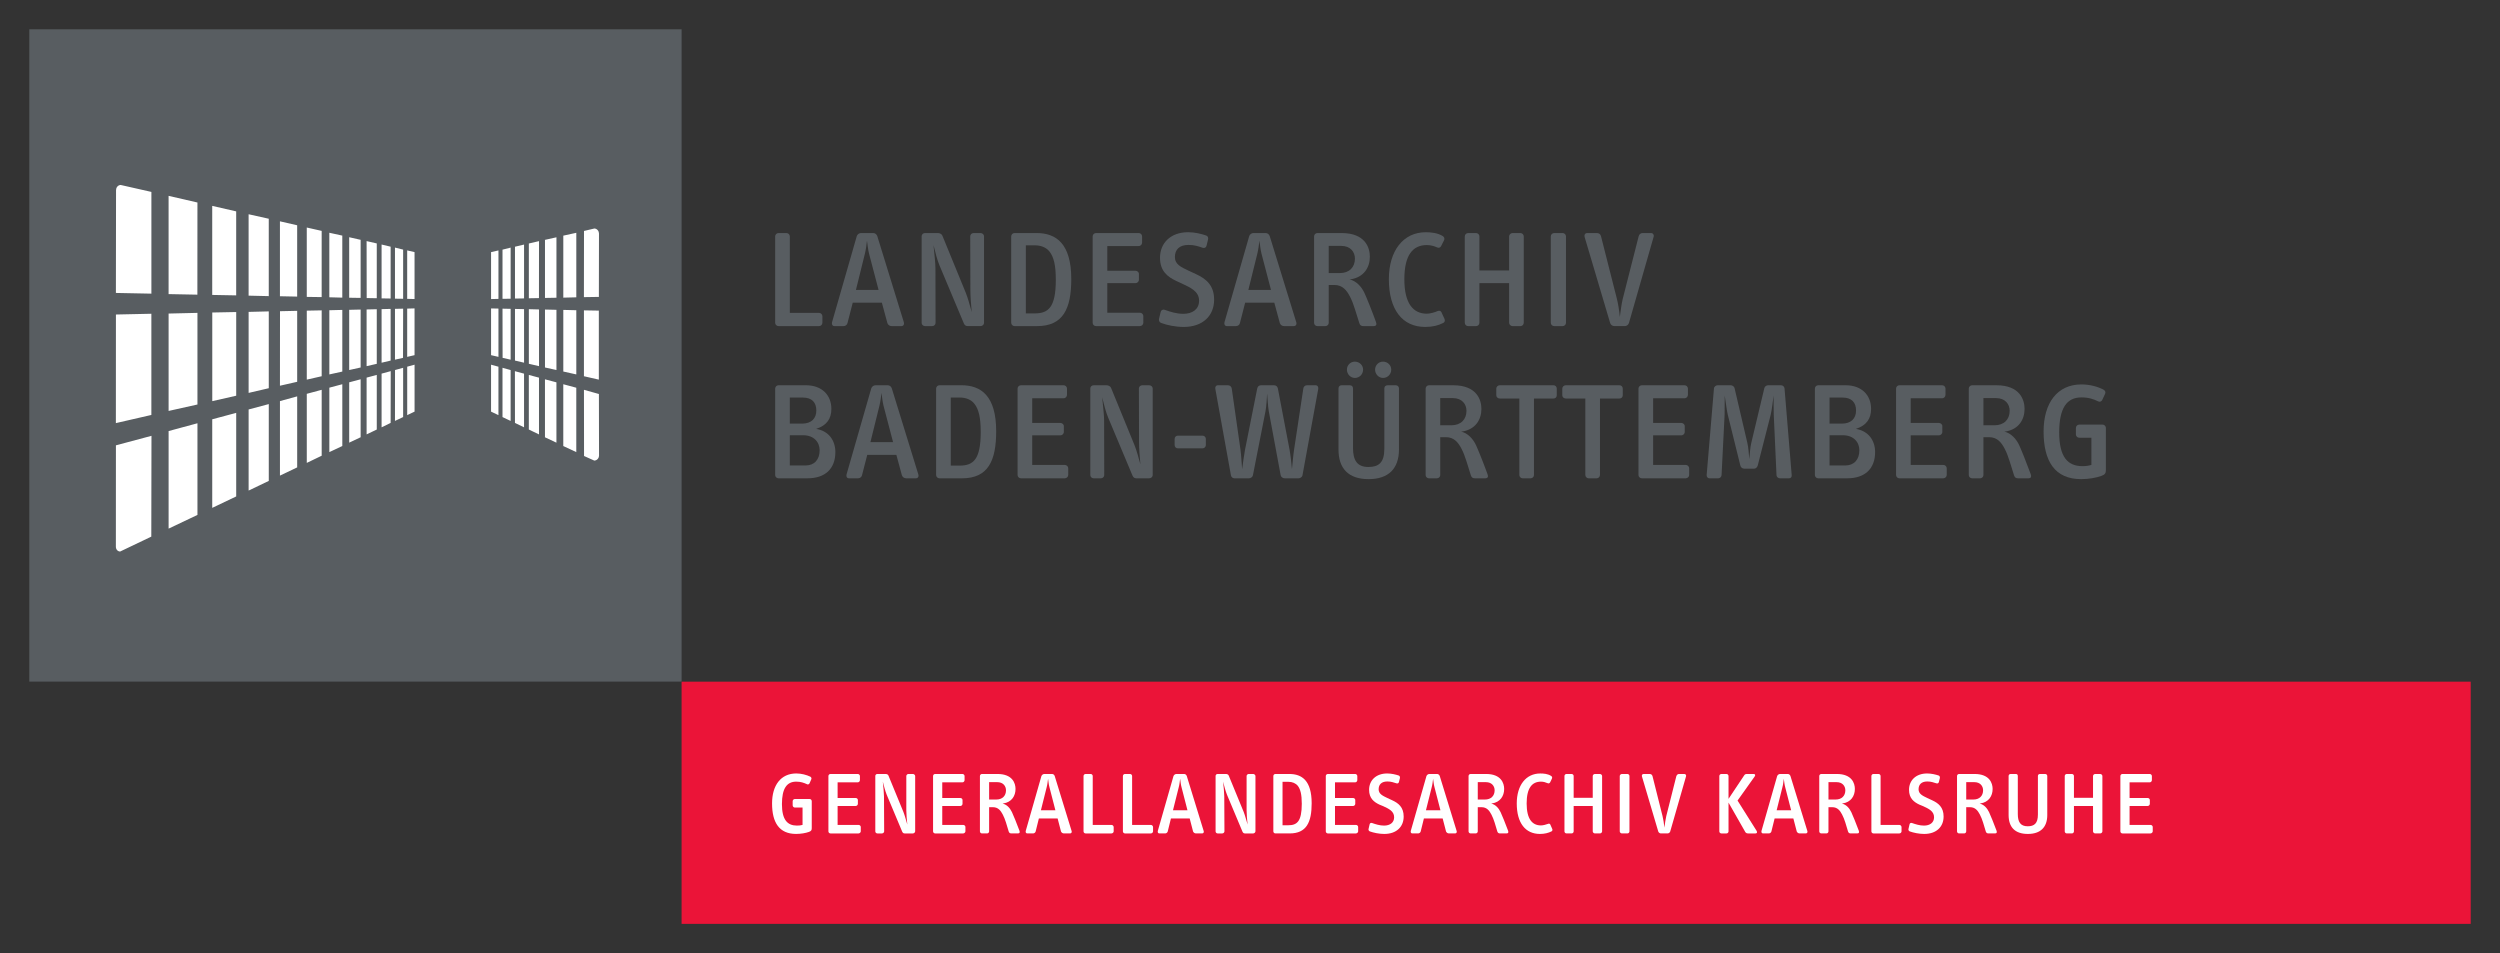 <?xml version="1.0" encoding="UTF-8" standalone="no"?>
<!-- Created with Inkscape (http://www.inkscape.org/) -->

<svg
   xmlns:dc="http://purl.org/dc/elements/1.1/"
   xmlns:cc="http://creativecommons.org/ns#"
   xmlns:rdf="http://www.w3.org/1999/02/22-rdf-syntax-ns#"
   xmlns:svg="http://www.w3.org/2000/svg"
   xmlns="http://www.w3.org/2000/svg"
   version="1.1"
   width="511.999"
   height="195.208"
   id="svg13113">
  <rect width="100%" height="100%" fill="#333333" stroke="none"/>
  <defs
     id="defs13115" />
  <path
     d="m 139.589,139.605 366.41,0 0,49.603 -366.41,0"
     id="path6025"
     style="fill:#eb1438;fill-opacity:1;fill-rule:nonzero;stroke:none" />
  <path
     d="m 166.246,169.604 0,-5.511 c 0,-0.244 -0.174,-0.453 -0.419,-0.453 l -3.07,0 c -0.209,0 -0.419,0.209 -0.419,0.453 l 0,0.837 c 0,0.244 0.209,0.453 0.419,0.453 l 1.605,0 0,3.558 c -0.349,0.105 -0.733,0.139 -1.151,0.139 -1.919,0 -3.07,-1.151 -3.07,-4.395 0,-3.174 0.977,-4.605 2.93,-4.605 0.942,0 1.57,0.244 2.198,0.523 0.209,0.139 0.419,0 0.523,-0.174 l 0.349,-0.802 c 0.105,-0.209 0.035,-0.419 -0.174,-0.558 -0.802,-0.384 -1.849,-0.663 -2.895,-0.663 -3.139,0 -4.953,2.407 -4.953,6.139 0,3.907 1.465,6.244 4.918,6.244 0.977,0 1.988,-0.174 2.651,-0.419 0.453,-0.174 0.558,-0.349 0.558,-0.767 z m 0,0"
     id="path6027"
     style="fill:#ffffff;fill-opacity:1;fill-rule:nonzero;stroke:none" />
  <path
     d="m 176.286,170.267 0,-0.907 c 0,-0.244 -0.244,-0.419 -0.453,-0.419 l -4.291,0 0,-3.872 3.698,0 c 0.244,0 0.453,-0.209 0.453,-0.453 l 0,-0.767 c 0,-0.244 -0.209,-0.419 -0.453,-0.419 l -3.698,0 0,-3.209 4.151,0 c 0.244,0 0.419,-0.244 0.419,-0.453 l 0,-0.837 c 0,-0.209 -0.209,-0.419 -0.419,-0.419 l -5.616,0 c -0.244,0 -0.419,0.209 -0.419,0.419 l 0,11.337 c 0,0.209 0.174,0.419 0.419,0.419 l 5.756,0 c 0.209,0 0.453,-0.209 0.453,-0.419 z m 0,0"
     id="path6029"
     style="fill:#ffffff;fill-opacity:1;fill-rule:nonzero;stroke:none" />
  <path
     d="m 187.427,170.267 0,-11.337 c 0,-0.209 -0.244,-0.419 -0.453,-0.419 l -0.942,0 c -0.209,0 -0.419,0.209 -0.419,0.419 l 0,7.011 c 0,0.872 0.105,1.988 0.209,2.93 -0.279,-0.907 -0.488,-1.779 -0.802,-2.581 l -3.07,-7.465 c -0.07,-0.209 -0.349,-0.314 -0.558,-0.314 l -1.709,0 c -0.244,0 -0.419,0.174 -0.419,0.419 l 0,11.337 c 0,0.209 0.174,0.419 0.419,0.419 l 0.942,0 c 0.244,0 0.453,-0.209 0.453,-0.419 l -0.035,-7.151 c 0,-0.663 -0.139,-2.128 -0.244,-3.035 0.244,0.907 0.488,1.919 0.802,2.686 l 3.174,7.57 c 0.105,0.209 0.244,0.349 0.488,0.349 l 1.709,0 c 0.209,0 0.453,-0.209 0.453,-0.419 z m 0,0"
     id="path6031"
     style="fill:#ffffff;fill-opacity:1;fill-rule:nonzero;stroke:none" />
  <path
     d="m 197.718,170.267 0,-0.907 c 0,-0.244 -0.244,-0.419 -0.453,-0.419 l -4.291,0 0,-3.872 3.698,0 c 0.244,0 0.453,-0.209 0.453,-0.453 l 0,-0.767 c 0,-0.244 -0.209,-0.419 -0.453,-0.419 l -3.698,0 0,-3.209 4.151,0 c 0.244,0 0.419,-0.244 0.419,-0.453 l 0,-0.837 c 0,-0.209 -0.209,-0.419 -0.419,-0.419 l -5.616,0 c -0.244,0 -0.419,0.209 -0.419,0.419 l 0,11.337 c 0,0.209 0.174,0.419 0.419,0.419 l 5.756,0 c 0.209,0 0.453,-0.209 0.453,-0.419 z m 0,0"
     id="path6033"
     style="fill:#ffffff;fill-opacity:1;fill-rule:nonzero;stroke:none" />
  <path
     d="m 208.783,170.127 c -0.523,-1.43 -1.256,-3.209 -1.535,-3.802 -0.384,-0.802 -1.046,-1.57 -1.919,-1.744 0,0 0.07,0 0.139,-0.035 1.709,-0.244 2.512,-1.535 2.512,-2.965 0,-1.186 -0.628,-3.07 -3.698,-3.07 l -3.174,0 c -0.244,0 -0.419,0.209 -0.419,0.419 l 0,11.337 c 0,0.209 0.174,0.419 0.419,0.419 l 1.046,0 c 0.244,0 0.419,-0.209 0.419,-0.419 l 0,-4.953 0.767,0 c 1.081,0 1.605,0.698 2.023,1.5 0.523,0.977 0.837,2.232 1.221,3.488 0.105,0.314 0.314,0.384 0.558,0.384 l 1.326,0 c 0.384,0 0.419,-0.244 0.314,-0.558 z m -2.756,-8.267 c 0,1.116 -0.733,1.884 -1.988,1.884 l -1.465,0 0,-3.558 1.674,0 c 1.186,0 1.779,0.802 1.779,1.674 z m 0,0"
     id="path6035"
     style="fill:#ffffff;fill-opacity:1;fill-rule:nonzero;stroke:none" />
  <path
     d="m 219.457,170.162 -3.453,-11.232 c -0.105,-0.279 -0.314,-0.419 -0.558,-0.419 l -1.57,0 c -0.244,0 -0.488,0.174 -0.593,0.419 l -3.209,11.232 c -0.07,0.279 0.035,0.523 0.314,0.523 l 1.186,0 c 0.244,0 0.453,-0.174 0.523,-0.384 l 0.663,-2.686 3.837,0 0.698,2.686 c 0.105,0.209 0.314,0.384 0.593,0.384 l 1.256,0 c 0.279,0 0.419,-0.244 0.314,-0.523 z m -3.314,-4.221 -2.965,0 1.186,-4.744 c 0.139,-0.488 0.209,-1.186 0.279,-1.709 0.07,0.488 0.139,1.221 0.279,1.709 l 1.221,4.744 z m 0,0"
     id="path6037"
     style="fill:#ffffff;fill-opacity:1;fill-rule:nonzero;stroke:none" />
  <path
     d="m 228.08,170.267 0,-0.872 c 0,-0.244 -0.209,-0.453 -0.453,-0.453 l -3.837,0 0,-10.011 c 0,-0.209 -0.174,-0.419 -0.419,-0.419 l -1.046,0 c -0.244,0 -0.419,0.209 -0.419,0.419 l 0,11.337 c 0,0.209 0.174,0.419 0.419,0.419 l 5.302,0 c 0.244,0 0.453,-0.209 0.453,-0.419 z m 0,0"
     id="path6039"
     style="fill:#ffffff;fill-opacity:1;fill-rule:nonzero;stroke:none" />
  <path
     d="m 236.145,170.267 0,-0.872 c 0,-0.244 -0.209,-0.453 -0.453,-0.453 l -3.837,0 0,-10.011 c 0,-0.209 -0.174,-0.419 -0.419,-0.419 l -1.046,0 c -0.244,0 -0.419,0.209 -0.419,0.419 l 0,11.337 c 0,0.209 0.174,0.419 0.419,0.419 l 5.302,0 c 0.244,0 0.453,-0.209 0.453,-0.419 z m 0,0"
     id="path6041"
     style="fill:#ffffff;fill-opacity:1;fill-rule:nonzero;stroke:none" />
  <path
     d="m 246.505,170.162 -3.453,-11.232 c -0.105,-0.279 -0.314,-0.419 -0.558,-0.419 l -1.57,0 c -0.244,0 -0.488,0.174 -0.593,0.419 l -3.209,11.232 c -0.07,0.279 0.035,0.523 0.314,0.523 l 1.186,0 c 0.244,0 0.453,-0.174 0.523,-0.384 l 0.663,-2.686 3.837,0 0.698,2.686 c 0.105,0.209 0.314,0.384 0.593,0.384 l 1.256,0 c 0.279,0 0.419,-0.244 0.314,-0.523 z m -3.314,-4.221 -2.965,0 1.186,-4.744 c 0.139,-0.488 0.209,-1.186 0.279,-1.709 0.07,0.488 0.139,1.221 0.279,1.709 l 1.221,4.744 z m 0,0"
     id="path6043"
     style="fill:#ffffff;fill-opacity:1;fill-rule:nonzero;stroke:none" />
  <path
     d="m 257.116,170.267 0,-11.337 c 0,-0.209 -0.244,-0.419 -0.453,-0.419 l -0.942,0 c -0.209,0 -0.419,0.209 -0.419,0.419 l 0,7.011 c 0,0.872 0.105,1.988 0.209,2.93 -0.279,-0.907 -0.488,-1.779 -0.802,-2.581 l -3.07,-7.465 c -0.07,-0.209 -0.349,-0.314 -0.558,-0.314 l -1.709,0 c -0.244,0 -0.419,0.174 -0.419,0.419 l 0,11.337 c 0,0.209 0.174,0.419 0.419,0.419 l 0.942,0 c 0.244,0 0.453,-0.209 0.453,-0.419 l -0.035,-7.151 c 0,-0.663 -0.139,-2.128 -0.244,-3.035 0.244,0.907 0.488,1.919 0.802,2.686 l 3.174,7.57 c 0.105,0.209 0.244,0.349 0.488,0.349 l 1.709,0 c 0.209,0 0.453,-0.209 0.453,-0.419 z m 0,0"
     id="path6045"
     style="fill:#ffffff;fill-opacity:1;fill-rule:nonzero;stroke:none" />
  <path
     d="m 268.628,164.511 c 0,-4.639 -1.988,-6 -4.57,-6 l -2.86,0 c -0.244,0 -0.419,0.209 -0.419,0.419 l 0,11.337 c 0,0.209 0.174,0.419 0.419,0.419 l 2.93,0 c 3.453,0 4.5,-2.302 4.5,-6.174 z m -2.023,0.105 c 0,3.663 -1.012,4.395 -2.756,4.395 l -1.186,0 0,-8.895 1.221,0 c 0.767,0 1.465,0.279 1.919,0.837 0.523,0.698 0.802,1.744 0.802,3.663 z m 0,0"
     id="path6047"
     style="fill:#ffffff;fill-opacity:1;fill-rule:nonzero;stroke:none" />
  <path
     d="m 278.151,170.267 0,-0.907 c 0,-0.244 -0.244,-0.419 -0.453,-0.419 l -4.291,0 0,-3.872 3.698,0 c 0.244,0 0.453,-0.209 0.453,-0.453 l 0,-0.767 c 0,-0.244 -0.209,-0.419 -0.453,-0.419 l -3.698,0 0,-3.209 4.151,0 c 0.244,0 0.419,-0.244 0.419,-0.453 l 0,-0.837 c 0,-0.209 -0.209,-0.419 -0.419,-0.419 l -5.616,0 c -0.244,0 -0.419,0.209 -0.419,0.419 l 0,11.337 c 0,0.209 0.174,0.419 0.419,0.419 l 5.756,0 c 0.209,0 0.453,-0.209 0.453,-0.419 z m 0,0"
     id="path6049"
     style="fill:#ffffff;fill-opacity:1;fill-rule:nonzero;stroke:none" />
  <path
     d="m 287.472,167.232 c 0,-1.919 -1.081,-2.756 -2.372,-3.349 l -0.977,-0.453 c -0.942,-0.453 -1.779,-0.837 -1.779,-1.779 0,-0.977 0.593,-1.605 1.779,-1.605 0.802,0 1.291,0.209 1.884,0.384 0.244,0.07 0.419,-0.035 0.488,-0.244 l 0.209,-0.837 c 0.035,-0.209 -0.035,-0.453 -0.244,-0.523 -0.628,-0.209 -1.5,-0.419 -2.372,-0.419 -2.302,0 -3.698,1.43 -3.698,3.349 0,1.744 1.012,2.512 2.128,3.035 l 0.767,0.314 c 1.116,0.523 2.233,1.012 2.233,2.267 0,1.116 -0.872,1.709 -2.058,1.709 -0.907,0 -1.744,-0.279 -2.442,-0.523 -0.244,-0.105 -0.488,0.035 -0.523,0.279 l -0.209,0.907 c -0.07,0.209 0.035,0.419 0.244,0.523 0.767,0.279 1.919,0.523 2.965,0.523 2.512,0 3.977,-1.465 3.977,-3.558 z m 0,0"
     id="path6051"
     style="fill:#ffffff;fill-opacity:1;fill-rule:nonzero;stroke:none" />
  <path
     d="m 298.313,170.162 -3.453,-11.232 c -0.105,-0.279 -0.314,-0.419 -0.558,-0.419 l -1.57,0 c -0.244,0 -0.488,0.174 -0.593,0.419 l -3.209,11.232 c -0.07,0.279 0.035,0.523 0.314,0.523 l 1.186,0 c 0.244,0 0.453,-0.174 0.523,-0.384 l 0.663,-2.686 3.837,0 0.698,2.686 c 0.105,0.209 0.314,0.384 0.593,0.384 l 1.256,0 c 0.279,0 0.419,-0.244 0.314,-0.523 z m -3.314,-4.221 -2.965,0 1.186,-4.744 c 0.139,-0.488 0.209,-1.186 0.279,-1.709 0.07,0.488 0.139,1.221 0.279,1.709 l 1.221,4.744 z m 0,0"
     id="path6053"
     style="fill:#ffffff;fill-opacity:1;fill-rule:nonzero;stroke:none" />
  <path
     d="m 308.855,170.127 c -0.523,-1.43 -1.256,-3.209 -1.535,-3.802 -0.384,-0.802 -1.046,-1.57 -1.919,-1.744 0,0 0.07,0 0.139,-0.035 1.709,-0.244 2.512,-1.535 2.512,-2.965 0,-1.186 -0.628,-3.07 -3.698,-3.07 l -3.174,0 c -0.244,0 -0.419,0.209 -0.419,0.419 l 0,11.337 c 0,0.209 0.174,0.419 0.419,0.419 l 1.046,0 c 0.244,0 0.419,-0.209 0.419,-0.419 l 0,-4.953 0.767,0 c 1.081,0 1.605,0.698 2.023,1.5 0.523,0.977 0.837,2.232 1.221,3.488 0.105,0.314 0.314,0.384 0.558,0.384 l 1.326,0 c 0.384,0 0.419,-0.244 0.314,-0.558 z m -2.756,-8.267 c 0,1.116 -0.733,1.884 -1.988,1.884 l -1.465,0 0,-3.558 1.674,0 c 1.186,0 1.779,0.802 1.779,1.674 z m 0,0"
     id="path6055"
     style="fill:#ffffff;fill-opacity:1;fill-rule:nonzero;stroke:none" />
  <path
     d="m 317.889,169.743 -0.384,-0.872 c -0.07,-0.174 -0.279,-0.244 -0.488,-0.139 -0.384,0.139 -0.977,0.314 -1.43,0.314 -1.744,0 -2.93,-1.256 -2.93,-4.5 0,-3.174 1.116,-4.465 2.93,-4.465 0.523,0 0.942,0.139 1.36,0.314 0.209,0.105 0.384,0.035 0.523,-0.174 l 0.349,-0.733 c 0.139,-0.244 0.035,-0.488 -0.174,-0.593 -0.663,-0.419 -1.5,-0.488 -2.198,-0.488 -2.93,0 -4.814,2.407 -4.814,6.139 0,4.012 1.779,6.244 4.744,6.244 0.977,0 1.744,-0.209 2.372,-0.523 0.139,-0.07 0.279,-0.279 0.139,-0.523 z m 0,0"
     id="path6057"
     style="fill:#ffffff;fill-opacity:1;fill-rule:nonzero;stroke:none" />
  <path
     d="m 328.11,170.267 0,-11.337 c 0,-0.209 -0.209,-0.419 -0.453,-0.419 l -1.012,0 c -0.244,0 -0.453,0.209 -0.453,0.419 l 0,4.465 -3.907,0 0,-4.465 c 0,-0.209 -0.174,-0.419 -0.419,-0.419 l -1.046,0 c -0.244,0 -0.419,0.209 -0.419,0.419 l 0,11.337 c 0,0.209 0.174,0.419 0.419,0.419 l 1.046,0 c 0.244,0 0.419,-0.209 0.419,-0.419 l 0,-5.198 3.907,0 0,5.198 c 0,0.209 0.209,0.419 0.453,0.419 l 1.012,0 c 0.244,0 0.453,-0.209 0.453,-0.419 z m 0,0"
     id="path6059"
     style="fill:#ffffff;fill-opacity:1;fill-rule:nonzero;stroke:none" />
  <path
     d="m 333.712,170.267 0,-11.337 c 0,-0.209 -0.174,-0.419 -0.419,-0.419 l -1.116,0 c -0.244,0 -0.453,0.209 -0.453,0.419 l 0,11.337 c 0,0.209 0.209,0.419 0.453,0.419 l 1.116,0 c 0.244,0 0.419,-0.209 0.419,-0.419 z m 0,0"
     id="path6061"
     style="fill:#ffffff;fill-opacity:1;fill-rule:nonzero;stroke:none" />
  <path
     d="m 345.3,158.999 c 0.07,-0.244 -0.07,-0.488 -0.349,-0.488 l -1.081,0 c -0.279,0 -0.453,0.174 -0.558,0.453 l -2.058,8.163 c -0.139,0.593 -0.279,1.535 -0.384,2.372 -0.07,-0.837 -0.244,-1.779 -0.384,-2.372 l -2.058,-8.197 c -0.105,-0.279 -0.279,-0.419 -0.593,-0.419 l -1.221,0 c -0.279,0 -0.419,0.244 -0.349,0.488 l 3.349,11.302 c 0.07,0.209 0.314,0.384 0.523,0.384 l 1.395,0 c 0.209,0 0.453,-0.174 0.523,-0.384 l 3.244,-11.302 z m 0,0"
     id="path6063"
     style="fill:#ffffff;fill-opacity:1;fill-rule:nonzero;stroke:none" />
  <path
     d="m 359.756,170.162 -3.907,-6.209 3.523,-4.953 c 0.139,-0.209 0.139,-0.488 -0.209,-0.488 l -1.395,0 c -0.279,0 -0.419,0.07 -0.558,0.279 l -3.209,4.814 0,-4.674 c 0,-0.209 -0.174,-0.419 -0.419,-0.419 l -1.046,0 c -0.244,0 -0.419,0.209 -0.419,0.419 l 0,11.337 c 0,0.209 0.174,0.419 0.419,0.419 l 1.046,0 c 0.244,0 0.419,-0.209 0.419,-0.419 l 0,-5.895 3.419,6 c 0.139,0.244 0.349,0.314 0.628,0.314 l 1.465,0 c 0.314,0 0.419,-0.209 0.244,-0.523 z m 0,0"
     id="path6067"
     style="fill:#ffffff;fill-opacity:1;fill-rule:nonzero;stroke:none" />
  <path
     d="m 370.137,170.162 -3.453,-11.232 c -0.105,-0.279 -0.314,-0.419 -0.558,-0.419 l -1.57,0 c -0.244,0 -0.488,0.174 -0.593,0.419 l -3.209,11.232 c -0.07,0.279 0.035,0.523 0.314,0.523 l 1.186,0 c 0.244,0 0.453,-0.174 0.523,-0.384 l 0.663,-2.686 3.837,0 0.698,2.686 c 0.105,0.209 0.314,0.384 0.593,0.384 l 1.256,0 c 0.279,0 0.419,-0.244 0.314,-0.523 z m -3.314,-4.221 -2.965,0 1.186,-4.744 c 0.139,-0.488 0.209,-1.186 0.279,-1.709 0.07,0.488 0.139,1.221 0.279,1.709 l 1.221,4.744 z m 0,0"
     id="path6069"
     style="fill:#ffffff;fill-opacity:1;fill-rule:nonzero;stroke:none" />
  <path
     d="m 380.679,170.127 c -0.523,-1.43 -1.256,-3.209 -1.535,-3.802 -0.384,-0.802 -1.046,-1.57 -1.919,-1.744 0,0 0.07,0 0.139,-0.035 1.709,-0.244 2.512,-1.535 2.512,-2.965 0,-1.186 -0.628,-3.07 -3.698,-3.07 l -3.174,0 c -0.244,0 -0.419,0.209 -0.419,0.419 l 0,11.337 c 0,0.209 0.174,0.419 0.419,0.419 l 1.046,0 c 0.244,0 0.419,-0.209 0.419,-0.419 l 0,-4.953 0.767,0 c 1.081,0 1.605,0.698 2.023,1.5 0.523,0.977 0.837,2.232 1.221,3.488 0.105,0.314 0.314,0.384 0.558,0.384 l 1.326,0 c 0.384,0 0.419,-0.244 0.314,-0.558 z m -2.756,-8.267 c 0,1.116 -0.733,1.884 -1.988,1.884 l -1.465,0 0,-3.558 1.674,0 c 1.186,0 1.779,0.802 1.779,1.674 z m 0,0"
     id="path6071"
     style="fill:#ffffff;fill-opacity:1;fill-rule:nonzero;stroke:none" />
  <path
     d="m 389.434,170.267 0,-0.872 c 0,-0.244 -0.209,-0.453 -0.453,-0.453 l -3.837,0 0,-10.011 c 0,-0.209 -0.174,-0.419 -0.419,-0.419 l -1.046,0 c -0.244,0 -0.419,0.209 -0.419,0.419 l 0,11.337 c 0,0.209 0.174,0.419 0.419,0.419 l 5.302,0 c 0.244,0 0.453,-0.209 0.453,-0.419 z m 0,0"
     id="path6073"
     style="fill:#ffffff;fill-opacity:1;fill-rule:nonzero;stroke:none" />
  <path
     d="m 398.05,167.232 c 0,-1.919 -1.081,-2.756 -2.372,-3.349 l -0.977,-0.453 c -0.942,-0.453 -1.779,-0.837 -1.779,-1.779 0,-0.977 0.593,-1.605 1.779,-1.605 0.802,0 1.291,0.209 1.884,0.384 0.244,0.07 0.419,-0.035 0.488,-0.244 l 0.209,-0.837 c 0.035,-0.209 -0.035,-0.453 -0.244,-0.523 -0.628,-0.209 -1.5,-0.419 -2.372,-0.419 -2.302,0 -3.698,1.43 -3.698,3.349 0,1.744 1.012,2.512 2.128,3.035 l 0.767,0.314 c 1.116,0.523 2.232,1.012 2.232,2.267 0,1.116 -0.872,1.709 -2.058,1.709 -0.907,0 -1.744,-0.279 -2.442,-0.523 -0.244,-0.105 -0.488,0.035 -0.523,0.279 l -0.209,0.907 c -0.07,0.209 0.035,0.419 0.244,0.523 0.767,0.279 1.919,0.523 2.965,0.523 2.512,0 3.977,-1.465 3.977,-3.558 z m 0,0"
     id="path6075"
     style="fill:#ffffff;fill-opacity:1;fill-rule:nonzero;stroke:none" />
  <path
     d="m 408.892,170.127 c -0.523,-1.43 -1.256,-3.209 -1.535,-3.802 -0.384,-0.802 -1.046,-1.57 -1.919,-1.744 0,0 0.07,0 0.139,-0.035 1.709,-0.244 2.512,-1.535 2.512,-2.965 0,-1.186 -0.628,-3.07 -3.698,-3.07 l -3.174,0 c -0.244,0 -0.419,0.209 -0.419,0.419 l 0,11.337 c 0,0.209 0.174,0.419 0.419,0.419 l 1.046,0 c 0.244,0 0.419,-0.209 0.419,-0.419 l 0,-4.953 0.767,0 c 1.081,0 1.605,0.698 2.023,1.5 0.523,0.977 0.837,2.232 1.221,3.488 0.105,0.314 0.314,0.384 0.558,0.384 l 1.326,0 c 0.384,0 0.419,-0.244 0.314,-0.558 z m -2.756,-8.267 c 0,1.116 -0.733,1.884 -1.988,1.884 l -1.465,0 0,-3.558 1.674,0 c 1.186,0 1.779,0.802 1.779,1.674 z m 0,0"
     id="path6077"
     style="fill:#ffffff;fill-opacity:1;fill-rule:nonzero;stroke:none" />
  <path
     d="m 419.28,166.918 0,-7.988 c 0,-0.244 -0.174,-0.419 -0.453,-0.419 l -1.012,0 c -0.279,0 -0.453,0.139 -0.453,0.419 l 0,7.884 c 0,1.849 -0.767,2.407 -2.093,2.407 -1.5,0 -2.023,-0.907 -2.023,-2.512 l 0,-7.779 c 0,-0.279 -0.139,-0.419 -0.419,-0.419 l -1.046,0 c -0.244,0 -0.419,0.174 -0.419,0.419 l 0,7.988 c 0,2.442 1.256,3.872 3.942,3.872 2.581,0 3.977,-1.36 3.977,-3.872 z m 0,0"
     id="path6079"
     style="fill:#ffffff;fill-opacity:1;fill-rule:nonzero;stroke:none" />
  <path
     d="m 430.568,170.267 0,-11.337 c 0,-0.209 -0.209,-0.419 -0.453,-0.419 l -1.012,0 c -0.244,0 -0.453,0.209 -0.453,0.419 l 0,4.465 -3.907,0 0,-4.465 c 0,-0.209 -0.174,-0.419 -0.419,-0.419 l -1.046,0 c -0.244,0 -0.419,0.209 -0.419,0.419 l 0,11.337 c 0,0.209 0.174,0.419 0.419,0.419 l 1.046,0 c 0.244,0 0.419,-0.209 0.419,-0.419 l 0,-5.198 3.907,0 0,5.198 c 0,0.209 0.209,0.419 0.453,0.419 l 1.012,0 c 0.244,0 0.453,-0.209 0.453,-0.419 z m 0,0"
     id="path6081"
     style="fill:#ffffff;fill-opacity:1;fill-rule:nonzero;stroke:none" />
  <path
     d="m 440.88,170.267 0,-0.907 c 0,-0.244 -0.244,-0.419 -0.453,-0.419 l -4.291,0 0,-3.872 3.698,0 c 0.244,0 0.453,-0.209 0.453,-0.453 l 0,-0.767 c 0,-0.244 -0.209,-0.419 -0.453,-0.419 l -3.698,0 0,-3.209 4.151,0 c 0.244,0 0.419,-0.244 0.419,-0.453 l 0,-0.837 c 0,-0.209 -0.209,-0.419 -0.419,-0.419 l -5.616,0 c -0.244,0 -0.419,0.209 -0.419,0.419 l 0,11.337 c 0,0.209 0.174,0.419 0.419,0.419 l 5.756,0 c 0.209,0 0.453,-0.209 0.453,-0.419 z m 0,0"
     id="path6083"
     style="fill:#ffffff;fill-opacity:1;fill-rule:nonzero;stroke:none" />
  <path
     d="m 6,6 133.59,0 0,133.59 L 6,139.59 6,6 z"
     id="path3762-0"
     style="fill:#585d61;fill-opacity:1;fill-rule:nonzero;stroke:none" />
  <path
     d="m 30.986,109.904 0.036,-20.648 -7.282,1.949 -0.01,20.757 c 0,0.533 0.339,0.969 0.872,0.993 l 6.38,-3.051 z m 0.018,-70.599 -6.289,-1.423 0.018,-0.006 c -0.527,0.018 -0.95,0.46 -0.95,0.993 l -0.018,-0.012 -0.03,21.138 7.27,0.145 0,-20.841 0,0.006 z m 53.898,35.381 -1.507,0.412 0,9.921 1.507,-0.72 0,-9.607 m -2.343,0.636 -1.659,0.454 -0.01,10.424 1.671,-0.793 0,-10.097 m -2.548,0.696 -1.864,0.508 0,10.999 1.852,-0.908 0.018,-10.599 m -2.857,0.769 -2.082,0.557 0,11.628 2.082,-0.999 0,-11.186 z m -3.305,0.896 -2.343,0.623 0,12.355 2.343,-1.108 0,-11.87 z m -3.753,1.011 -2.657,0.708 0,13.196 2.657,-1.247 0,-12.651 m -4.225,1.138 -3.051,0.823 0,14.146 3.051,-1.471 0,-13.499 z m -5.018,1.344 -3.529,0.969 0,15.26 3.529,-1.683 0,-14.54 m -5.817,1.574 -4.128,1.102 0,16.61 4.128,-1.979 0,-15.732 m -6.671,1.798 -4.909,1.314 0,18.142 4.909,-2.343 0,-17.1 m -7.936,2.113 -5.908,1.598 0,19.982 5.908,-2.809 0,-18.759 m 44.461,-23.535 -1.507,0.042 0,9.885 1.507,-0.351 0,-9.576 z m -2.337,0.054 -1.671,0.036 0,10.412 1.647,-0.375 0.024,-10.073 z m -2.561,0.048 -1.852,0.048 0,10.975 1.852,-0.436 0,-10.587 z m -2.839,0.067 -2.082,0.048 0,11.61 2.082,-0.478 0,-11.18 z m -3.305,0.067 -2.343,0.054 0,12.331 2.343,-0.521 0,-11.864 z m -3.753,0.073 -2.657,0.067 0,13.148 2.657,-0.587 0,-12.627 z m -4.225,0.091 -3.051,0.06 0,14.128 3.051,-0.696 0,-13.493 z m -5.018,0.097 -3.517,0.079 -0.012,15.26 3.529,-0.805 0,-14.534 z m -5.817,0.115 -4.128,0.103 0,16.592 4.128,-0.962 0,-15.732 z m -14.607,0.303 -5.908,0.139 0,19.946 5.908,-1.32 0,-18.765 z M 31,64.256 l -7.258,0.157 -0.012,22.24 7.27,-1.671 0,-20.726 z m 53.898,-12.621 -1.507,-0.351 0,9.921 1.507,0.036 0,-9.607 z m -2.337,-0.515 -1.671,-0.418 0,10.466 1.671,0.024 0,-10.073 z m -2.561,-0.599 -1.852,-0.442 0,11.029 1.852,0.03 0,-10.617 z m -2.839,-0.666 -2.082,-0.478 0.018,11.665 2.064,0.036 0,-11.223 z m -3.275,-0.732 -2.373,-0.539 0,12.391 2.343,0.036 0,-11.846 m -3.711,-0.902 -2.7,-0.593 0,13.214 2.657,0.073 0,-12.682 m -4.225,-0.987 -3.051,-0.69 0,14.207 3.051,0.042 0,-13.329 m -5.018,-1.38 -3.529,-0.811 0,15.345 3.529,0.073 0,-14.522 m -5.817,-1.423 -4.128,-0.92 0,16.671 4.128,0.097 0,-15.69 m -6.671,-1.665 -4.909,-1.126 0,18.238 4.909,0.091 0,-17.028 m -7.936,-1.992 -5.908,-1.362 0,20.121 5.896,0.115 0.012,-18.656 m 60.133,33.002 0,9.607 1.513,0.72 0,-9.921 -1.513,-0.412 m 2.343,0.636 0,10.091 1.665,0.793 0,-10.424 -1.659,-0.46 m 2.536,0.69 0.012,10.599 1.858,0.902 0,-10.993 -1.871,-0.508 m 2.851,0.775 0,11.174 2.082,1.005 0,-11.628 -2.082,-0.551 z m 3.305,0.89 0,11.877 2.349,1.102 0,-12.355 -2.349,-0.623 z m 3.753,1.017 0,12.651 2.663,1.247 0,-13.19 -2.663,-0.714 M 100.57,63.166 l 0,9.57 1.513,0.351 0,-9.891 -1.513,-0.03 z m 2.343,0.048 0.018,10.073 1.647,0.375 0,-10.412 -1.665,-0.036 z m 2.554,0.054 0,10.575 1.858,0.436 0,-10.969 -1.858,-0.042 z m 2.839,0.054 0,11.18 2.082,0.484 0,-11.61 -2.082,-0.054 z m 3.305,0.073 0,11.864 2.349,0.521 0,-12.331 -2.349,-0.054 z m 3.753,0.073 0,12.621 2.663,0.593 0,-13.148 -2.663,-0.067 z m 4.225,0.091 0,13.493 3.051,0.696 0,-14.134 -3.051,-0.054 z M 100.57,51.635 l 0,9.613 1.513,-0.036 0,-9.927 -1.513,0.351 z m 2.343,-0.508 0,10.073 1.665,-0.024 0,-10.466 -1.665,0.418 z m 2.554,-0.599 0,10.617 1.858,-0.03 0,-11.029 -1.858,0.442 z m 2.839,-0.66 0,11.217 2.07,-0.036 0.012,-11.665 -2.082,0.484 z m 3.305,-0.696 0,11.846 2.349,-0.042 0,-12.379 -2.379,0.533 m 3.783,-0.847 0,12.676 2.663,-0.067 0,-13.214 -2.7,0.593 m 4.274,45.115 2.094,0.938 0.01,0.006 c 0.527,-0.018 0.963,-0.46 0.963,-0.993 l 0.01,0.018 -0.024,-12.663 -3.063,-0.86 0.018,13.541 0,0.012 z m 0,-46.084 2.119,-0.502 -0.018,-0.006 c 0.527,0.018 0.95,0.46 0.95,0.993 l 0.018,-0.012 -0.024,13.033 -3.063,0.048 0.018,-13.553 z"
     id="path3766-88"
     style="fill:#ffffff;fill-opacity:1;fill-rule:nonzero;stroke:none" />
  <path
     d="m 48.376,63.904 -4.903,0.097 0,18.154 4.903,-1.114 0,-17.137 z"
     id="path3770-0"
     style="fill:#ffffff;fill-opacity:1;fill-rule:nonzero;stroke:none" />
  <path
     d="m 167.862,92.219 c 0,1.925 -1.102,3.111 -2.887,3.111 l -3.22,0 0,-6.192 2.742,0 c 2.119,0 3.366,1.356 3.366,3.081 m -0.678,-8.142 c 0,1.61 -0.993,2.682 -2.942,2.682 l -2.488,0 0,-5.339 2.657,0 c 1.864,0 2.772,0.987 2.772,2.657 m 3.898,8.511 c 0,-2.379 -1.356,-4.328 -3.929,-4.752 2.179,-0.708 3.111,-2.094 3.111,-4.098 0,-2.803 -1.925,-4.837 -5.2,-4.837 l -5.63,0 c -0.369,0 -0.678,0.309 -0.678,0.678 l 0,17.73 c 0,0.339 0.309,0.648 0.678,0.648 l 5.938,0 c 3.62,0 5.708,-1.949 5.708,-5.369"
     id="path3774-6"
     style="fill:#585d61;fill-opacity:1;fill-rule:evenodd;stroke:none" />
  <path
     d="m 182.9,90.551 -4.637,0 1.84,-7.439 c 0.194,-0.787 0.339,-1.864 0.424,-2.657 0.109,0.769 0.224,1.895 0.424,2.657 l 1.949,7.439 z m 5.176,6.616 -5.43,-17.615 c -0.139,-0.424 -0.478,-0.654 -0.847,-0.654 l -2.488,0 c -0.369,0 -0.763,0.26 -0.878,0.654 l -5.061,17.615 c -0.115,0.424 0.085,0.793 0.508,0.793 l 1.84,0 c 0.393,0 0.732,-0.254 0.817,-0.623 l 1.077,-4.183 5.962,0 1.132,4.183 c 0.115,0.369 0.478,0.623 0.878,0.623 l 1.979,0 c 0.424,0 0.648,-0.369 0.508,-0.793"
     id="path3778-8"
     style="fill:#585d61;fill-opacity:1;fill-rule:evenodd;stroke:none" />
  <path
     d="m 200.852,88.486 c 0,5.684 -1.556,6.87 -4.328,6.87 l -1.81,0 0,-13.941 1.87,0 c 1.217,0 2.318,0.424 2.996,1.301 0.847,1.102 1.271,2.742 1.271,5.769 m 3.166,-0.169 c 0,-7.264 -3.111,-9.419 -7.125,-9.419 l -4.498,0 c -0.363,0 -0.678,0.315 -0.678,0.684 l 0,17.7 c 0,0.369 0.315,0.678 0.678,0.678 l 4.613,0 c 5.369,0 7.01,-3.59 7.01,-9.643"
     id="path3782-1"
     style="fill:#585d61;fill-opacity:1;fill-rule:evenodd;stroke:none" />
  <path
     d="m 218.774,97.28 0,-1.386 c 0,-0.369 -0.339,-0.678 -0.708,-0.678 l -6.671,0 0,-6.053 5.769,0 c 0.363,0 0.708,-0.309 0.708,-0.702 l 0,-1.192 c 0,-0.363 -0.345,-0.648 -0.708,-0.648 l -5.769,0 0,-5.061 6.447,0 c 0.393,0 0.678,-0.339 0.678,-0.708 l 0,-1.271 c 0,-0.369 -0.309,-0.678 -0.678,-0.678 l -8.765,0 c -0.369,0 -0.678,0.309 -0.678,0.678 l 0,17.7 c 0,0.369 0.309,0.678 0.678,0.678 l 8.989,0 c 0.369,0 0.708,-0.309 0.708,-0.678"
     id="path3786-9"
     style="fill:#585d61;fill-opacity:1;fill-rule:nonzero;stroke:none" />
  <path
     d="m 236.073,97.309 0,-17.76 c 0,-0.339 -0.339,-0.648 -0.708,-0.648 l -1.441,0 c -0.369,0 -0.678,0.309 -0.678,0.648 l 0.03,11.005 c 0,1.326 0.139,3.081 0.278,4.552 -0.393,-1.386 -0.732,-2.772 -1.241,-4.019 L 227.532,79.41 c -0.139,-0.309 -0.533,-0.508 -0.902,-0.508 l -2.657,0 c -0.369,0 -0.678,0.284 -0.678,0.648 l 0,17.76 c 0,0.339 0.309,0.648 0.678,0.648 l 1.495,0 c 0.369,0 0.678,-0.309 0.678,-0.648 l -0.024,-11.199 c 0,-1.047 -0.254,-3.305 -0.4,-4.752 0.369,1.447 0.739,3.027 1.247,4.213 l 4.976,11.852 c 0.145,0.339 0.4,0.533 0.763,0.533 l 2.657,0 c 0.369,0 0.708,-0.309 0.708,-0.648"
     id="path3790-8"
     style="fill:#585d61;fill-opacity:1;fill-rule:nonzero;stroke:none" />
  <path
     d="m 246.956,91.145 0,-1.247 c 0,-0.393 -0.309,-0.678 -0.708,-0.678 l -5.006,0 c -0.393,0 -0.678,0.284 -0.678,0.678 l 0,1.247 c 0,0.393 0.284,0.678 0.678,0.678 l 5.006,0 c 0.4,0 0.708,-0.285 0.708,-0.678"
     id="path3794-9"
     style="fill:#585d61;fill-opacity:1;fill-rule:nonzero;stroke:none" />
  <path
     d="m 269.97,79.693 c 0.085,-0.393 -0.115,-0.793 -0.539,-0.793 l -1.749,0 c -0.4,0 -0.708,0.254 -0.763,0.678 l -1.895,12.53 c -0.169,1.041 -0.315,2.912 -0.43,3.983 -0.109,-1.217 -0.278,-2.827 -0.502,-4.044 l -2.379,-12.47 c -0.085,-0.424 -0.363,-0.678 -0.817,-0.678 l -2.603,0 c -0.424,0 -0.732,0.23 -0.817,0.678 l -2.494,12.53 c -0.194,1.041 -0.448,2.881 -0.593,3.983 -0.085,-1.071 -0.194,-2.942 -0.339,-4.013 l -1.78,-12.47 c -0.054,-0.424 -0.369,-0.708 -0.793,-0.708 l -2.034,0 c -0.424,0 -0.623,0.369 -0.539,0.763 l 3.196,17.7 c 0.085,0.4 0.393,0.599 0.763,0.599 l 2.881,0 c 0.369,0 0.769,-0.23 0.854,-0.623 l 2.573,-13.093 c 0.194,-0.962 0.284,-2.772 0.339,-3.65 0.085,0.878 0.169,2.718 0.339,3.62 l 2.433,13.123 c 0.085,0.393 0.478,0.623 0.872,0.623 l 2.748,0 c 0.363,0 0.787,-0.254 0.847,-0.623 l 3.22,-17.645 z"
     id="path3798-7"
     style="fill:#585d61;fill-opacity:1;fill-rule:nonzero;stroke:none" />
  <path
     d="m 286.509,92.049 0,-12.47 c 0,-0.424 -0.284,-0.678 -0.678,-0.678 l -1.61,0 c -0.424,0 -0.708,0.224 -0.708,0.678 l 0,12.331 c 0,2.881 -1.186,3.729 -3.281,3.729 -2.318,0 -3.136,-1.41 -3.136,-3.898 l 0,-12.161 c 0,-0.454 -0.26,-0.678 -0.678,-0.678 l -1.646,0 c -0.393,0 -0.648,0.254 -0.648,0.678 l 0,12.47 c 0,3.844 1.979,6.077 6.168,6.077 4.068,0 6.217,-2.149 6.217,-6.077 M 279.16,75.705 c 0,-0.932 -0.763,-1.64 -1.701,-1.64 -0.878,0 -1.61,0.708 -1.61,1.64 0,0.932 0.732,1.695 1.64,1.695 0.932,0 1.671,-0.763 1.671,-1.695 m 5.763,0 c 0,-0.932 -0.757,-1.64 -1.695,-1.64 -0.872,0 -1.61,0.708 -1.61,1.64 0,0.932 0.739,1.695 1.64,1.695 0.932,0 1.665,-0.763 1.665,-1.695"
     id="path3802-22"
     style="fill:#585d61;fill-opacity:1;fill-rule:evenodd;stroke:none" />
  <path
     d="m 300.334,84.132 c 0,1.78 -1.156,2.966 -3.111,2.966 l -2.264,0 0,-5.569 2.579,0 c 1.889,0 2.797,1.247 2.797,2.603 m 4.298,12.948 c -0.817,-2.258 -1.919,-5 -2.373,-5.962 -0.593,-1.247 -1.671,-2.433 -3.027,-2.718 0.03,0 0.139,0 0.224,-0.024 2.688,-0.424 3.935,-2.403 3.935,-4.637 0,-1.895 -0.993,-4.837 -5.769,-4.837 l -4.976,0 c -0.369,0 -0.678,0.309 -0.678,0.678 l 0,17.73 c 0,0.339 0.309,0.648 0.678,0.648 l 1.634,0 c 0.369,0 0.678,-0.309 0.678,-0.648 l 0,-7.778 1.162,0 c 1.695,0 2.548,1.132 3.196,2.379 0.793,1.495 1.271,3.505 1.919,5.454 0.145,0.484 0.454,0.593 0.854,0.593 l 2.064,0 c 0.593,0 0.678,-0.369 0.478,-0.878"
     id="path3806-8"
     style="fill:#585d61;fill-opacity:1;fill-rule:evenodd;stroke:none" />
  <path
     d="m 318.824,80.965 0,-1.386 c 0,-0.369 -0.285,-0.678 -0.648,-0.678 l -11.029,0 c -0.369,0 -0.708,0.309 -0.708,0.678 l 0,1.386 c 0,0.369 0.339,0.648 0.708,0.648 l 4.013,0 0,15.666 c 0,0.369 0.309,0.678 0.678,0.678 l 1.64,0 c 0.369,0 0.678,-0.309 0.678,-0.678 l 0,-15.666 4.019,0 c 0.363,0 0.648,-0.278 0.648,-0.648"
     id="path3810-2"
     style="fill:#585d61;fill-opacity:1;fill-rule:nonzero;stroke:none" />
  <path
     d="m 332.339,80.965 0,-1.386 c 0,-0.369 -0.284,-0.678 -0.648,-0.678 l -11.029,0 c -0.369,0 -0.708,0.309 -0.708,0.678 l 0,1.386 c 0,0.369 0.339,0.648 0.708,0.648 l 4.013,0 0,15.666 c 0,0.369 0.315,0.678 0.678,0.678 l 1.64,0 c 0.369,0 0.678,-0.309 0.678,-0.678 l 0,-15.666 4.019,0 c 0.363,0 0.648,-0.278 0.648,-0.648"
     id="path3814-89"
     style="fill:#585d61;fill-opacity:1;fill-rule:nonzero;stroke:none" />
  <path
     d="m 345.94,97.28 0,-1.386 c 0,-0.369 -0.345,-0.678 -0.708,-0.678 l -6.671,0 0,-6.053 5.769,0 c 0.363,0 0.702,-0.309 0.702,-0.702 l 0,-1.192 c 0,-0.363 -0.339,-0.648 -0.702,-0.648 l -5.769,0 0,-5.061 6.447,0 c 0.393,0 0.678,-0.339 0.678,-0.708 l 0,-1.271 c 0,-0.369 -0.315,-0.678 -0.678,-0.678 l -8.765,0 c -0.369,0 -0.684,0.309 -0.684,0.678 l 0,17.7 c 0,0.369 0.315,0.678 0.684,0.678 l 8.989,0 c 0.363,0 0.708,-0.309 0.708,-0.678"
     id="path3818-0"
     style="fill:#585d61;fill-opacity:1;fill-rule:nonzero;stroke:none" />
  <path
     d="m 366.942,97.337 -1.471,-17.785 c -0.03,-0.393 -0.369,-0.654 -0.739,-0.654 l -2.597,0 c -0.339,0 -0.708,0.23 -0.793,0.569 l -2.682,11.253 c -0.206,0.817 -0.315,2.318 -0.4,3.335 -0.085,-1.017 -0.2,-2.518 -0.4,-3.335 l -2.627,-11.253 c -0.085,-0.309 -0.448,-0.569 -0.787,-0.569 l -2.663,0 c -0.363,0 -0.732,0.285 -0.763,0.654 l -1.495,17.73 c -0.03,0.363 0.224,0.678 0.563,0.678 l 1.81,0 c 0.339,0 0.648,-0.285 0.678,-0.654 l 0.623,-12.385 c 0.024,-0.678 0.024,-3.166 0.024,-3.929 0.176,0.993 0.369,2.857 0.623,3.929 l 2.573,10.406 c 0.091,0.4 0.424,0.654 0.793,0.654 l 2.01,0 c 0.363,0 0.648,-0.254 0.763,-0.654 l 2.657,-10.406 c 0.254,-1.041 0.454,-2.996 0.593,-3.929 0,0.847 0,3.281 0.03,3.929 l 0.563,12.415 c 0.03,0.339 0.339,0.623 0.708,0.623 l 1.864,0 c 0.369,0 0.569,-0.285 0.539,-0.623"
     id="path3822-7"
     style="fill:#585d61;fill-opacity:1;fill-rule:nonzero;stroke:none" />
  <path
     d="m 380.796,92.219 c 0,1.925 -1.102,3.111 -2.887,3.111 l -3.22,0 0,-6.192 2.742,0 c 2.119,0 3.366,1.356 3.366,3.081 m -0.678,-8.142 c 0,1.61 -0.987,2.682 -2.942,2.682 l -2.488,0 0,-5.339 2.657,0 c 1.864,0 2.772,0.987 2.772,2.657 m 3.904,8.511 c 0,-2.379 -1.362,-4.328 -3.935,-4.752 2.179,-0.708 3.111,-2.094 3.111,-4.098 0,-2.803 -1.925,-4.837 -5.206,-4.837 l -5.623,0 c -0.369,0 -0.678,0.309 -0.678,0.678 l 0,17.73 c 0,0.339 0.309,0.648 0.678,0.648 l 5.938,0 c 3.62,0 5.714,-1.949 5.714,-5.369"
     id="path3826-8"
     style="fill:#585d61;fill-opacity:1;fill-rule:evenodd;stroke:none" />
  <path
     d="m 398.69,97.28 0,-1.386 c 0,-0.369 -0.339,-0.678 -0.708,-0.678 l -6.671,0 0,-6.053 5.769,0 c 0.363,0 0.708,-0.309 0.708,-0.702 l 0,-1.192 c 0,-0.363 -0.345,-0.648 -0.708,-0.648 l -5.769,0 0,-5.061 6.447,0 c 0.393,0 0.678,-0.339 0.678,-0.708 l 0,-1.271 c 0,-0.369 -0.309,-0.678 -0.678,-0.678 l -8.765,0 c -0.369,0 -0.678,0.309 -0.678,0.678 l 0,17.7 c 0,0.369 0.309,0.678 0.678,0.678 l 8.989,0 c 0.369,0 0.708,-0.309 0.708,-0.678"
     id="path3830-1"
     style="fill:#585d61;fill-opacity:1;fill-rule:nonzero;stroke:none" />
  <path
     d="m 411.578,84.132 c 0,1.78 -1.162,2.966 -3.111,2.966 l -2.264,0 0,-5.569 2.579,0 c 1.895,0 2.797,1.247 2.797,2.603 m 4.298,12.948 c -0.823,-2.258 -1.925,-5 -2.373,-5.962 -0.599,-1.247 -1.671,-2.433 -3.027,-2.718 0.024,0 0.139,0 0.224,-0.024 2.688,-0.424 3.929,-2.403 3.929,-4.637 0,-1.895 -0.987,-4.837 -5.763,-4.837 l -4.982,0 c -0.363,0 -0.678,0.309 -0.678,0.678 l 0,17.73 c 0,0.339 0.315,0.648 0.678,0.648 l 1.64,0 c 0.369,0 0.678,-0.309 0.678,-0.648 l 0,-7.778 1.162,0 c 1.695,0 2.548,1.132 3.196,2.379 0.793,1.495 1.271,3.505 1.919,5.454 0.145,0.484 0.454,0.593 0.854,0.593 l 2.058,0 c 0.593,0 0.678,-0.369 0.484,-0.878"
     id="path3834-5"
     style="fill:#585d61;fill-opacity:1;fill-rule:evenodd;stroke:none" />
  <path
     d="m 431.283,96.262 0,-8.626 c 0,-0.363 -0.309,-0.678 -0.678,-0.678 l -4.782,0 c -0.363,0 -0.678,0.315 -0.678,0.678 l 0,1.332 c 0,0.369 0.315,0.678 0.678,0.678 l 2.494,0 0,5.569 c -0.569,0.17 -1.162,0.254 -1.81,0.254 -3.002,0 -4.782,-1.81 -4.782,-6.901 0,-4.976 1.525,-7.179 4.552,-7.179 1.471,0 2.458,0.339 3.45,0.817 0.339,0.169 0.678,0 0.817,-0.309 l 0.569,-1.217 c 0.169,-0.339 0.054,-0.678 -0.309,-0.878 -1.247,-0.648 -2.857,-1.071 -4.528,-1.071 -4.921,0 -7.748,3.759 -7.748,9.643 0,6.108 2.318,9.752 7.694,9.752 1.525,0 3.111,-0.278 4.183,-0.678 0.684,-0.254 0.878,-0.539 0.878,-1.186"
     id="path3838-86"
     style="fill:#585d61;fill-opacity:1;fill-rule:nonzero;stroke:none" />
  <path
     d="m 168.427,66.109 0,-1.356 c 0,-0.339 -0.309,-0.678 -0.678,-0.678 l -5.993,0 0,-15.666 c 0,-0.369 -0.315,-0.678 -0.684,-0.678 l -1.634,0 c -0.369,0 -0.684,0.309 -0.684,0.678 l 0,17.7 c 0,0.369 0.315,0.678 0.684,0.678 l 8.311,0 c 0.369,0 0.678,-0.309 0.678,-0.678"
     id="path3842-1"
     style="fill:#585d61;fill-opacity:1;fill-rule:nonzero;stroke:none" />
  <path
     d="m 179.93,59.38 -4.637,0 1.84,-7.439 c 0.194,-0.787 0.339,-1.864 0.424,-2.657 0.109,0.769 0.224,1.895 0.424,2.657 l 1.949,7.439 z m 5.176,6.616 -5.43,-17.615 C 179.536,47.957 179.197,47.727 178.828,47.727 l -2.488,0 c -0.369,0 -0.763,0.26 -0.878,0.654 l -5.061,17.615 c -0.115,0.424 0.085,0.793 0.508,0.793 l 1.84,0 c 0.393,0 0.732,-0.254 0.817,-0.623 l 1.077,-4.183 5.962,0 1.132,4.183 c 0.115,0.369 0.478,0.623 0.878,0.623 l 1.979,0 c 0.424,0 0.648,-0.369 0.508,-0.793"
     id="path3846-24"
     style="fill:#585d61;fill-opacity:1;fill-rule:evenodd;stroke:none" />
  <path
     d="m 201.53,66.137 0,-17.76 c 0,-0.339 -0.339,-0.648 -0.708,-0.648 l -1.441,0 c -0.369,0 -0.678,0.309 -0.678,0.648 l 0.03,11.005 c 0,1.326 0.139,3.081 0.278,4.552 -0.393,-1.386 -0.732,-2.772 -1.241,-4.019 l -4.782,-11.677 c -0.139,-0.309 -0.533,-0.508 -0.902,-0.508 l -2.657,0 c -0.369,0 -0.678,0.284 -0.678,0.648 l 0,17.76 c 0,0.339 0.309,0.648 0.678,0.648 l 1.495,0 c 0.369,0 0.678,-0.309 0.678,-0.648 l -0.024,-11.199 c 0,-1.047 -0.254,-3.305 -0.4,-4.752 0.369,1.447 0.739,3.027 1.247,4.213 l 4.976,11.846 c 0.139,0.345 0.4,0.539 0.763,0.539 l 2.657,0 c 0.369,0 0.708,-0.309 0.708,-0.648"
     id="path3850-2"
     style="fill:#585d61;fill-opacity:1;fill-rule:nonzero;stroke:none" />
  <path
     d="m 216.231,57.314 c 0,5.684 -1.556,6.87 -4.328,6.87 l -1.81,0 0,-13.941 1.87,0 c 1.211,0 2.318,0.424 2.996,1.301 0.847,1.102 1.271,2.742 1.271,5.769 m 3.166,-0.169 c 0,-7.27 -3.111,-9.419 -7.125,-9.419 l -4.498,0 c -0.363,0 -0.678,0.315 -0.678,0.684 l 0,17.7 c 0,0.363 0.315,0.678 0.678,0.678 l 4.613,0 c 5.369,0 7.01,-3.59 7.01,-9.643"
     id="path3854-5"
     style="fill:#585d61;fill-opacity:1;fill-rule:evenodd;stroke:none" />
  <path
     d="m 234.152,66.109 0,-1.386 c 0,-0.369 -0.339,-0.678 -0.708,-0.678 l -6.671,0 0,-6.053 5.769,0 c 0.363,0 0.708,-0.309 0.708,-0.702 l 0,-1.192 c 0,-0.363 -0.345,-0.648 -0.708,-0.648 l -5.769,0 0,-5.061 6.447,0 c 0.393,0 0.678,-0.339 0.678,-0.708 l 0,-1.271 c 0,-0.369 -0.309,-0.678 -0.678,-0.678 l -8.765,0 c -0.369,0 -0.678,0.309 -0.678,0.678 l 0,17.7 c 0,0.369 0.309,0.678 0.678,0.678 l 8.989,0 c 0.369,0 0.708,-0.309 0.708,-0.678"
     id="path3858-8"
     style="fill:#585d61;fill-opacity:1;fill-rule:nonzero;stroke:none" />
  <path
     d="m 248.651,61.358 c 0,-2.996 -1.725,-4.298 -3.735,-5.23 l -1.525,-0.708 c -1.495,-0.708 -2.772,-1.271 -2.772,-2.772 0,-1.556 0.938,-2.488 2.772,-2.488 1.271,0 2.034,0.285 2.942,0.593 0.369,0.115 0.678,-0.085 0.763,-0.424 l 0.309,-1.271 c 0.085,-0.339 -0.024,-0.708 -0.363,-0.817 -0.962,-0.339 -2.349,-0.684 -3.705,-0.684 -3.62,0 -5.769,2.234 -5.769,5.236 0,2.742 1.58,3.929 3.335,4.746 l 1.162,0.539 c 1.749,0.823 3.505,1.586 3.505,3.505 0,1.755 -1.356,2.688 -3.226,2.688 -1.41,0 -2.712,-0.424 -3.789,-0.817 -0.393,-0.145 -0.763,0.054 -0.847,0.424 l -0.339,1.41 c -0.085,0.339 0.06,0.708 0.424,0.847 1.186,0.454 2.972,0.823 4.613,0.823 3.929,0 6.247,-2.288 6.247,-5.599"
     id="path3862-62"
     style="fill:#585d61;fill-opacity:1;fill-rule:nonzero;stroke:none" />
  <path
     d="m 260.3,59.38 -4.637,0 1.84,-7.439 c 0.194,-0.787 0.339,-1.864 0.424,-2.657 0.109,0.769 0.224,1.895 0.424,2.657 l 1.949,7.439 z m 5.176,6.616 -5.43,-17.615 C 259.906,47.957 259.567,47.727 259.198,47.727 l -2.488,0 c -0.369,0 -0.763,0.26 -0.878,0.654 l -5.061,17.615 c -0.115,0.424 0.085,0.793 0.508,0.793 l 1.834,0 c 0.4,0 0.739,-0.254 0.823,-0.623 l 1.071,-4.183 5.969,0 1.132,4.183 c 0.115,0.369 0.478,0.623 0.878,0.623 l 1.979,0 c 0.424,0 0.648,-0.369 0.508,-0.793"
     id="path3866-6"
     style="fill:#585d61;fill-opacity:1;fill-rule:evenodd;stroke:none" />
  <path
     d="m 277.489,52.961 c 0,1.78 -1.156,2.966 -3.111,2.966 l -2.258,0 0,-5.569 2.573,0 c 1.889,0 2.797,1.247 2.797,2.603 m 4.298,12.948 c -0.817,-2.258 -1.919,-5 -2.373,-5.962 -0.593,-1.247 -1.671,-2.433 -3.027,-2.718 0.03,0 0.139,0 0.224,-0.024 2.688,-0.424 3.935,-2.403 3.935,-4.637 0,-1.895 -0.993,-4.837 -5.769,-4.837 l -4.976,0 c -0.369,0 -0.678,0.309 -0.678,0.678 l 0,17.73 c 0,0.339 0.309,0.648 0.678,0.648 l 1.634,0 c 0.369,0 0.684,-0.309 0.684,-0.648 l 0,-7.778 1.156,0 c 1.695,0 2.548,1.132 3.196,2.379 0.793,1.495 1.271,3.505 1.925,5.454 0.139,0.484 0.448,0.593 0.847,0.593 l 2.064,0 c 0.593,0 0.678,-0.369 0.478,-0.878"
     id="path3870-5"
     style="fill:#585d61;fill-opacity:1;fill-rule:evenodd;stroke:none" />
  <path
     d="m 295.837,65.317 -0.623,-1.356 c -0.109,-0.285 -0.448,-0.4 -0.787,-0.254 -0.569,0.254 -1.531,0.539 -2.209,0.539 -2.742,0 -4.607,-2.01 -4.607,-7.046 0,-5 1.749,-7.01 4.607,-7.01 0.793,0 1.471,0.2 2.094,0.478 0.363,0.169 0.648,0.06 0.817,-0.254 l 0.593,-1.156 c 0.2,-0.369 0.06,-0.739 -0.278,-0.932 -1.047,-0.623 -2.349,-0.763 -3.45,-0.763 -4.582,0 -7.554,3.759 -7.554,9.613 0,6.301 2.803,9.782 7.439,9.782 1.556,0 2.712,-0.309 3.705,-0.823 0.254,-0.109 0.424,-0.448 0.254,-0.817"
     id="path3874-3"
     style="fill:#585d61;fill-opacity:1;fill-rule:nonzero;stroke:none" />
  <path
     d="m 312.063,66.109 0,-17.7 c 0,-0.369 -0.309,-0.678 -0.678,-0.678 l -1.61,0 c -0.369,0 -0.708,0.309 -0.708,0.678 l 0,6.985 -6.084,0 0,-6.985 c 0,-0.369 -0.309,-0.678 -0.678,-0.678 l -1.64,0 c -0.363,0 -0.678,0.309 -0.678,0.678 l 0,17.7 c 0,0.369 0.315,0.678 0.678,0.678 l 1.64,0 c 0.369,0 0.678,-0.309 0.678,-0.678 l 0,-8.117 6.084,0 0,8.117 c 0,0.369 0.339,0.678 0.708,0.678 l 1.61,0 c 0.369,0 0.678,-0.309 0.678,-0.678"
     id="path3878-9"
     style="fill:#585d61;fill-opacity:1;fill-rule:nonzero;stroke:none" />
  <path
     d="m 320.712,66.109 0,-17.7 c 0,-0.369 -0.309,-0.678 -0.678,-0.678 l -1.749,0 c -0.369,0 -0.684,0.309 -0.684,0.678 l 0,17.7 c 0,0.369 0.315,0.678 0.684,0.678 l 1.749,0 c 0.369,0 0.678,-0.309 0.678,-0.678"
     id="path3882-2"
     style="fill:#585d61;fill-opacity:1;fill-rule:nonzero;stroke:none" />
  <path
     d="m 338.667,48.493 c 0.115,-0.393 -0.115,-0.763 -0.539,-0.763 l -1.695,0 c -0.454,0 -0.732,0.254 -0.847,0.708 l -3.251,12.778 c -0.224,0.908 -0.424,2.403 -0.593,3.705 -0.115,-1.301 -0.369,-2.797 -0.599,-3.705 l -3.251,-12.809 c -0.109,-0.454 -0.418,-0.678 -0.872,-0.678 l -1.955,0 c -0.424,0 -0.648,0.369 -0.539,0.793 l 5.236,17.639 c 0.115,0.369 0.478,0.623 0.847,0.623 l 2.149,0 c 0.369,0 0.732,-0.254 0.847,-0.623 l 5.061,-17.669 z"
     id="path3886-46"
     style="fill:#585d61;fill-opacity:1;fill-rule:nonzero;stroke:none" />
</svg>
